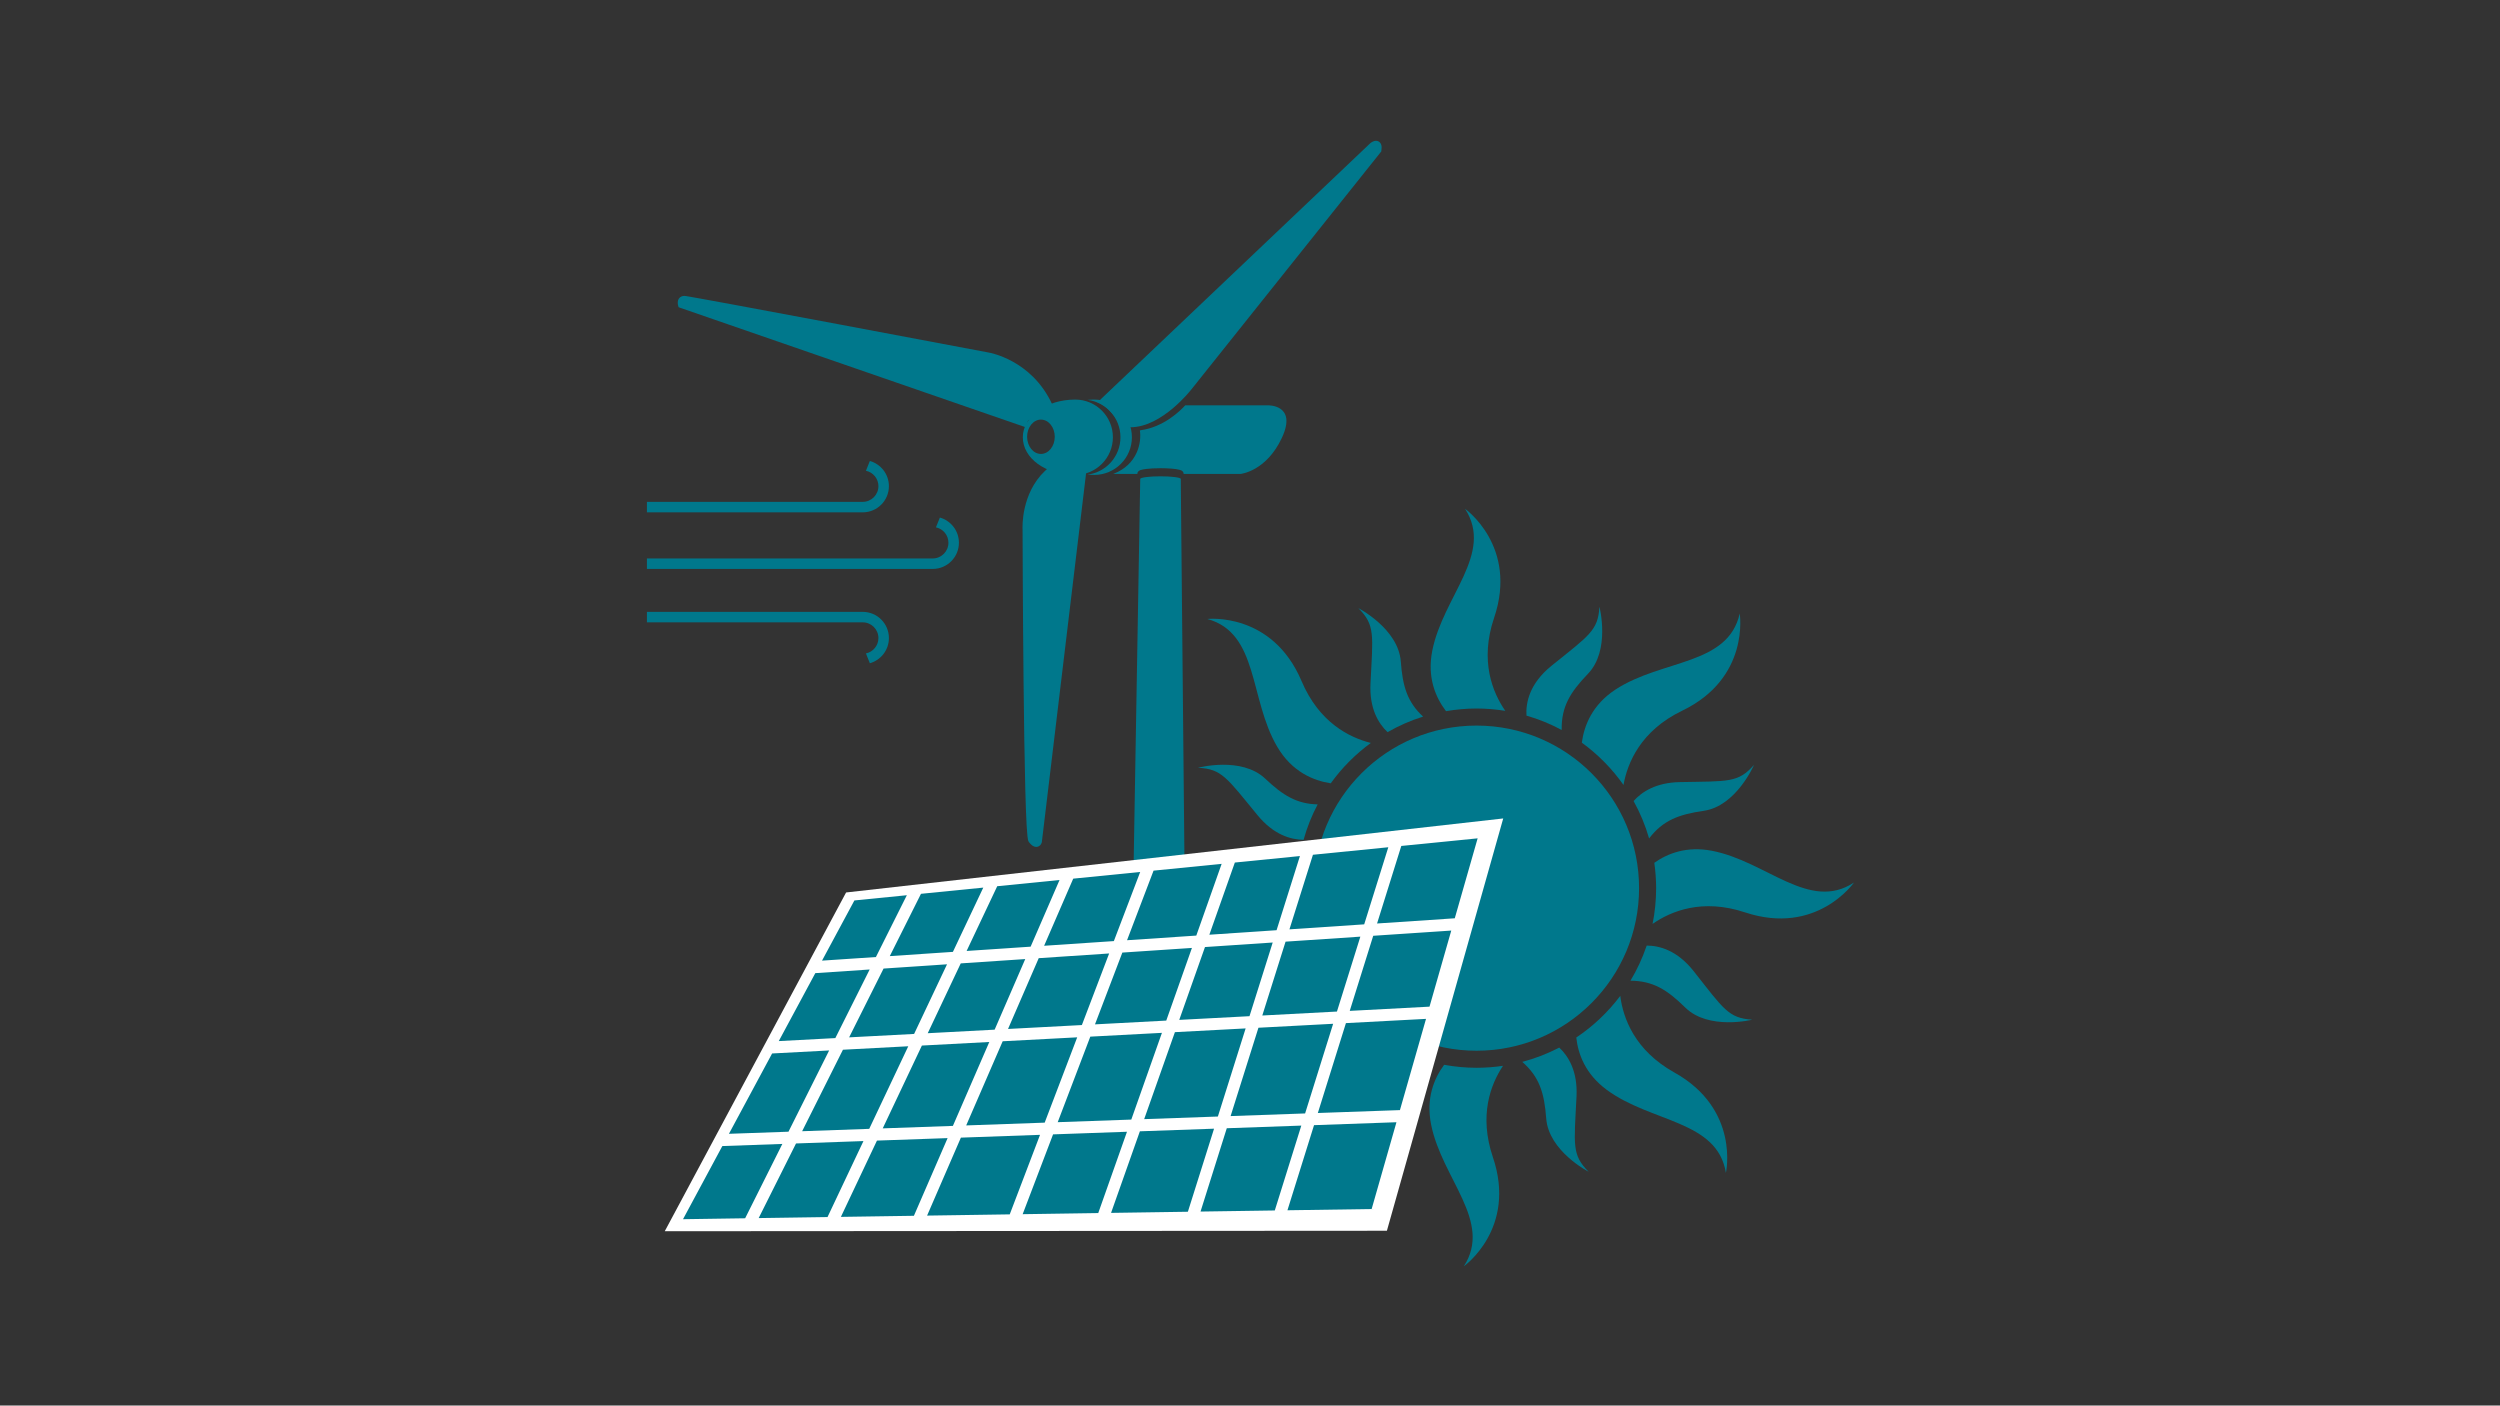<svg xmlns="http://www.w3.org/2000/svg" xmlns:xlink="http://www.w3.org/1999/xlink" width="1366" zoomAndPan="magnify" viewBox="0 0 1024.5 576" height="768" preserveAspectRatio="xMidYMid meet" version="1.0"><rect x="0" y="0" width="1024.5" height="576" fill="#333333" stroke="none"/><defs><clipPath id="5a9087af2c"><path d="M 449 57.699 L 567 57.699 L 567 176 L 449 176 Z M 449 57.699 " clip-rule="nonzero"/></clipPath><clipPath id="07b268b49f"><path d="M 677.016 348 L 759.746 348 L 759.746 378.691 L 677.016 378.691 Z M 677.016 348 " clip-rule="nonzero"/></clipPath><clipPath id="318c19ad39"><path d="M 585.027 436 L 616 436 L 616 518.93 L 585.027 518.93 Z M 585.027 436 " clip-rule="nonzero"/></clipPath></defs><path fill="#00788c" d="M 448.422 163.746 C 447.496 163.746 446.586 163.797 445.691 163.875 C 453.289 164.84 459.164 171.324 459.164 179.184 C 459.164 187.051 453.273 193.547 445.66 194.492 C 446.562 194.57 447.48 194.617 448.422 194.617 C 456.941 194.617 463.852 187.707 463.852 179.184 C 463.852 170.66 456.941 163.746 448.422 163.746 " fill-opacity="1" fill-rule="nonzero"/><path fill="#00788c" d="M 426.574 186.02 C 423.445 186.02 420.91 182.871 420.91 178.984 C 420.91 175.105 423.445 171.953 426.574 171.953 C 429.699 171.953 432.238 175.105 432.238 178.984 C 432.238 182.871 429.699 186.02 426.574 186.02 Z M 440.637 163.746 C 428.723 163.746 419.152 170.66 419.152 179.184 C 419.152 187.707 428.332 194.617 440.637 194.617 C 449.156 194.617 456.066 187.707 456.066 179.184 C 456.066 170.66 449.156 163.746 440.637 163.746 " fill-opacity="1" fill-rule="nonzero"/><g clip-path="url(#5a9087af2c)"><path fill="#00788c" d="M 565.652 58.578 C 565.223 57.961 564.43 57.68 563.898 57.703 C 563.152 57.719 562.68 57.969 562.312 58.16 C 561.953 58.359 561.727 58.535 561.688 58.566 L 561.629 58.609 L 449.727 164.902 L 450.961 165.359 L 451.535 165.664 L 451.98 165.973 C 451.984 165.969 452.129 166.035 452.445 166.23 L 452.582 166.375 C 453.738 167.051 455.332 168.867 456.82 170.613 L 457.016 170.902 C 457.773 171.777 458.219 172.715 458.699 173.32 C 459.176 173.922 459.457 174.297 459.457 174.297 L 459.805 174.762 L 460.371 174.859 C 461.312 175.027 462.246 175.105 463.176 175.105 C 469.926 175.078 476.086 171.133 480.637 167.324 C 485.18 163.5 488.109 159.715 488.156 159.668 L 566.027 62.086 L 566.086 61.699 C 566.152 61.262 566.188 60.871 566.188 60.504 C 566.184 59.816 566.082 59.172 565.652 58.578 " fill-opacity="1" fill-rule="nonzero"/></g><path fill="#00788c" d="M 431.227 165.777 C 426.973 156.504 420.402 151.141 414.922 148.141 C 409.707 145.285 405.469 144.516 404.965 144.434 C 404.965 144.434 374.352 138.645 343.512 132.859 C 328.094 129.965 312.617 127.07 300.891 124.898 C 295.023 123.816 290.094 122.91 286.574 122.277 C 284.812 121.957 283.406 121.711 282.402 121.539 C 281.898 121.457 281.504 121.387 281.203 121.344 C 280.875 121.297 280.797 121.27 280.469 121.262 C 279.621 121.227 278.699 121.648 278.25 122.316 C 277.801 122.965 277.746 123.598 277.738 124.051 C 277.742 124.68 277.871 125.102 277.891 125.18 L 278.098 125.91 L 420.332 175.098 L 421.293 172.328 L 421.289 172.324 L 424.914 169.902 L 429.602 167.266 C 429.555 167.035 429.508 166.812 429.457 166.586 L 431.227 165.777 " fill-opacity="1" fill-rule="nonzero"/><path fill="#00788c" d="M 442.504 190.828 L 442.5 190.828 L 437.805 192.469 L 433.391 191.43 L 432.328 189.77 C 426.105 193.734 422.762 199.367 421.004 204.43 C 419.246 209.504 419.027 214.039 419.027 216.062 C 419.027 216.656 419.043 217.031 419.051 217.145 C 419.055 218.68 419.137 249.027 419.457 279.695 C 419.617 295.434 419.852 311.25 420.164 323.312 C 420.324 329.344 420.5 334.434 420.707 338.117 C 420.812 339.961 420.922 341.453 421.039 342.555 C 421.102 343.105 421.164 343.559 421.234 343.941 C 421.277 344.133 421.312 344.305 421.367 344.484 C 421.43 344.668 421.477 344.844 421.707 345.156 C 422.617 346.305 423.434 347.02 424.648 347.07 C 425.605 347.07 426.254 346.461 426.508 346.062 C 426.793 345.652 426.879 345.336 426.906 345.246 L 426.938 345.137 L 445.41 191.172 L 442.504 190.828 " fill-opacity="1" fill-rule="nonzero"/><path fill="#00788c" d="M 519.281 166.094 L 485.711 166.094 C 483.762 168.254 476.961 175.027 467.41 176.316 L 467.121 176.41 C 467.863 181.156 466.324 190.352 456.195 194.223 L 466.086 194.223 L 466.094 194.098 C 466.098 193.758 466.242 193.461 466.383 193.285 C 466.531 193.102 466.676 193 466.805 192.914 C 467.066 192.75 467.305 192.668 467.574 192.578 C 468.105 192.418 468.754 192.301 469.547 192.195 C 471.121 191.992 473.234 191.871 475.57 191.871 C 478.867 191.875 481.672 192.102 483.258 192.496 C 483.805 192.676 484.191 192.68 484.758 193.285 C 484.898 193.461 485.039 193.754 485.051 194.094 L 485.051 194.09 L 485.055 194.223 L 508.344 194.223 C 508.344 194.223 518.895 193.246 525.336 179.379 C 531.781 165.508 519.281 166.094 519.281 166.094 " fill-opacity="1" fill-rule="nonzero"/><path fill="#00788c" d="M 486.172 433.453 L 483.879 196.27 C 483.879 195.676 480.156 195.191 475.57 195.191 C 470.984 195.191 467.266 195.676 467.266 196.27 L 463.199 433.453 L 486.172 433.453 " fill-opacity="1" fill-rule="nonzero"/><path fill="#00788c" d="M 671.691 363.961 C 671.691 400.762 641.871 430.59 605.082 430.59 C 568.289 430.59 538.469 400.762 538.469 363.961 C 538.469 327.164 568.289 297.344 605.082 297.344 C 641.871 297.344 671.691 327.164 671.691 363.961 " fill-opacity="1" fill-rule="nonzero"/><path fill="#00788c" d="M 605.082 290.348 C 609.094 290.348 613.027 290.688 616.871 291.309 C 611.656 283.781 606.309 270.832 612.281 253.195 C 622.219 223.891 600.367 208.496 600.367 208.496 C 612.281 226.871 591.426 244.258 586.953 266.609 C 584.746 277.656 588.359 285.91 592.582 291.434 C 596.648 290.738 600.816 290.348 605.082 290.348 " fill-opacity="1" fill-rule="nonzero"/><path fill="#00788c" d="M 712.934 251.422 C 708.16 272.797 681.152 270.09 662.062 282.551 C 652.457 288.832 649.152 297.398 648.238 304.352 C 654.836 309.141 660.609 314.996 665.309 321.672 C 666.922 312.668 672.305 299.461 689.375 291.238 C 717.25 277.809 712.934 251.422 712.934 251.422 " fill-opacity="1" fill-rule="nonzero"/><g clip-path="url(#07b268b49f)"><path fill="#00788c" d="M 701.555 348.648 C 691.25 346.66 683.406 349.711 677.938 353.578 C 678.414 356.973 678.684 360.438 678.684 363.961 C 678.684 368.977 678.172 373.879 677.223 378.617 C 684.734 373.395 697.586 368.07 715.125 373.895 C 744.496 383.633 759.742 361.676 759.742 361.676 C 741.445 373.723 723.93 352.973 701.555 348.648 " fill-opacity="1" fill-rule="nonzero"/></g><path fill="#00788c" d="M 561.773 304.457 C 552.898 302.223 540.539 296.031 533.387 279.129 C 521.332 250.633 494.77 253.656 494.77 253.656 C 515.887 259.457 511.863 286.312 523.383 305.98 C 529.426 316.309 538.277 319.914 545.336 321.008 C 549.902 314.656 555.449 309.066 561.773 304.457 " fill-opacity="1" fill-rule="nonzero"/><path fill="#00788c" d="M 533.16 379.59 C 532.07 374.547 531.48 369.324 531.48 363.961 C 531.48 360.387 531.754 356.879 532.246 353.434 C 526.953 349.191 519.133 347.066 508.512 348.609 C 485.961 351.891 467.512 370.344 449.793 357.469 C 449.793 357.469 464.02 380.105 493.801 371.734 C 513.09 366.305 526.27 373.703 533.16 379.59 " fill-opacity="1" fill-rule="nonzero"/><path fill="#00788c" d="M 534.484 384.758 C 528.844 391.965 522.477 394.375 512.184 395.809 C 498.855 397.656 491.484 414.555 491.484 414.555 C 497.977 407.172 502 407.91 521.895 407.625 C 531.691 407.484 537.508 403.727 540.895 399.961 C 538.215 395.195 536.051 390.105 534.484 384.758 " fill-opacity="1" fill-rule="nonzero"/><path fill="#00788c" d="M 561.629 280.02 C 561.113 290.332 564.875 296.492 568.621 300.031 C 573.188 297.414 578.055 295.262 583.18 293.668 C 576.703 287.684 574.793 281.23 574.047 271.082 C 573.047 257.668 556.664 249.223 556.664 249.223 C 563.613 256.18 562.621 260.152 561.629 280.02 " fill-opacity="1" fill-rule="nonzero"/><path fill="#00788c" d="M 639.973 299.145 C 639.828 289.672 643.363 283.785 650.723 276.148 C 660.062 266.48 655.449 248.629 655.449 248.629 C 654.887 258.449 651.266 260.352 635.793 272.848 C 626.742 280.156 625.238 288 625.547 293.258 C 630.598 294.719 635.434 296.688 639.973 299.145 " fill-opacity="1" fill-rule="nonzero"/><path fill="#00788c" d="M 688.43 320.504 C 678.617 320.691 672.816 324.477 669.449 328.266 C 672.113 333.066 674.254 338.207 675.801 343.59 C 681.445 336.223 687.828 333.773 698.199 332.27 C 711.512 330.363 718.809 313.43 718.809 313.43 C 712.348 320.848 708.316 320.125 688.43 320.504 " fill-opacity="1" fill-rule="nonzero"/><path fill="#00788c" d="M 539.98 329.637 C 531.422 329.457 525.746 325.965 518.488 319.094 C 508.723 309.844 490.922 314.637 490.922 314.637 C 500.746 315.098 502.688 318.703 515.328 334.059 C 521.988 342.156 529.031 344.113 534.203 344.156 C 535.613 339.07 537.562 334.211 539.98 329.637 " fill-opacity="1" fill-rule="nonzero"/><path fill="#00788c" d="M 544.645 405.953 C 538.258 406.949 530.938 410.059 524.984 417.949 C 511.266 436.152 512.145 463.293 490.5 466.609 C 490.5 466.609 516.531 472.695 531.809 445.793 C 540.738 430.074 553.461 425.27 562.512 423.992 C 555.566 419.059 549.516 412.945 544.645 405.953 " fill-opacity="1" fill-rule="nonzero"/><path fill="#00788c" d="M 571.176 429.297 C 571.559 437.984 568.422 443.902 561.914 451.621 C 553.234 461.898 559.035 479.402 559.035 479.402 C 558.93 469.562 562.422 467.422 577.035 453.922 C 584.449 447.07 586.16 440.191 586.047 435.078 C 580.844 433.684 575.867 431.73 571.176 429.297 " fill-opacity="1" fill-rule="nonzero"/><g clip-path="url(#318c19ad39)"><path fill="#00788c" d="M 615.93 436.773 C 612.387 437.293 608.766 437.578 605.082 437.578 C 600.547 437.578 596.113 437.141 591.809 436.359 C 587.715 441.879 584.305 450.008 586.461 460.82 C 590.926 483.164 611.789 500.547 599.871 518.93 C 599.871 518.93 621.719 503.531 611.789 474.227 C 605.98 457.09 610.871 444.379 615.93 436.773 " fill-opacity="1" fill-rule="nonzero"/></g><path fill="#00788c" d="M 646.055 449.391 C 646.57 438.996 642.742 432.824 638.98 429.301 C 634.207 431.781 629.141 433.762 623.832 435.156 C 630.836 441.309 632.863 447.848 633.637 458.332 C 634.629 471.742 651.02 480.188 651.02 480.188 C 644.07 473.234 645.062 469.262 646.055 449.391 " fill-opacity="1" fill-rule="nonzero"/><path fill="#00788c" d="M 686.145 439.504 C 669.848 430.418 665.141 417.184 663.98 408.113 C 658.984 414.766 652.887 420.543 645.965 425.176 C 646.691 431.949 649.668 440.098 658.363 446.551 C 676.672 460.125 703.797 459.027 707.277 480.652 C 707.277 480.652 713.164 454.574 686.145 439.504 " fill-opacity="1" fill-rule="nonzero"/><path fill="#00788c" d="M 694.055 397.973 C 687.312 389.438 680.039 387.508 674.816 387.5 C 673.105 392.566 670.875 397.387 668.164 401.891 C 677.371 401.957 683.168 405.551 690.598 412.875 C 700.176 422.316 718.066 417.875 718.066 417.875 C 708.262 417.219 706.391 413.574 694.055 397.973 " fill-opacity="1" fill-rule="nonzero"/><path fill="#ffffff" d="M 272.418 504.555 L 346.73 365.734 L 616.02 335.402 L 568.352 504.363 L 272.418 504.555 " fill-opacity="1" fill-rule="nonzero"/><path fill="#00788c" d="M 534.836 456.289 L 546.32 419.547 L 515.707 421.168 L 504.305 457.367 Z M 523.141 381.199 L 532.711 350.809 L 506.039 353.469 L 495.59 383.047 Z M 502.734 462.352 L 491.98 496.496 L 522.41 496.047 L 533.277 461.27 Z M 553.125 414.258 L 585.812 412.527 L 594.734 381.344 L 562.746 383.484 Z M 467.121 463.609 L 455.312 497.039 L 486.793 496.574 L 497.52 462.535 Z M 559.051 378.797 L 568.926 347.203 L 538.043 350.281 L 528.414 380.848 Z M 526.824 385.891 L 517.289 416.152 L 547.879 414.535 L 557.473 383.836 Z M 540.051 456.105 L 573.691 454.922 L 584.383 417.535 L 551.559 419.273 Z M 564.32 378.445 L 596.168 376.312 L 605.535 343.551 L 574.25 346.672 Z M 358.949 392.191 L 371.625 366.863 L 350.133 369.004 L 336.867 393.668 Z M 538.492 461.09 L 527.594 495.969 L 562.098 495.461 L 572.266 459.891 Z M 431.547 464.867 L 419.086 497.574 L 450.062 497.113 L 461.836 463.793 Z M 393.773 466.203 L 379.922 498.152 L 413.789 497.648 L 426.207 465.055 Z M 359.379 467.414 L 344.598 498.676 L 374.52 498.23 L 388.328 466.395 Z M 326.211 468.59 L 310.906 499.168 L 339.117 498.75 L 353.84 467.609 Z M 279.898 499.629 L 305.359 499.25 L 320.605 468.785 L 296.012 469.656 Z M 499.086 457.555 L 510.461 421.445 L 481.477 422.977 L 468.883 458.621 Z M 463.602 458.805 L 476.156 423.262 L 446.809 424.816 L 433.449 459.871 Z M 493.801 388.102 L 483.254 417.953 L 512.043 416.434 L 521.551 386.246 Z M 428.109 460.059 L 441.434 425.098 L 410.902 426.711 L 395.945 461.199 Z M 425.672 392.656 L 413.09 421.668 L 443.352 420.066 L 454.527 390.73 Z M 459.938 390.367 L 448.723 419.785 L 477.934 418.238 L 488.453 388.461 Z M 393.711 394.797 L 380.184 423.41 L 407.602 421.957 L 420.145 393.027 Z M 356.391 397.297 L 334.117 398.789 L 319.141 426.637 L 342.32 425.41 Z M 422.352 387.945 L 434.199 360.629 L 408.664 363.172 L 396.117 389.703 Z M 456.457 385.66 L 467.254 357.332 L 439.809 360.07 L 427.879 387.578 Z M 390.5 390.078 L 402.949 363.742 L 377.418 366.285 L 364.641 391.812 Z M 390.496 461.391 L 405.414 427.008 L 377.793 428.469 L 361.742 462.406 Z M 356.207 462.602 L 372.207 428.762 L 345.438 430.18 L 328.719 463.574 Z M 339.785 430.477 L 316.414 431.711 L 298.715 464.633 L 323.117 463.773 Z M 374.602 423.707 L 388.09 395.172 L 362.086 396.918 L 347.973 425.109 Z M 490.242 383.402 L 500.629 354.008 L 472.727 356.789 L 461.863 385.301 L 490.242 383.402 " fill-opacity="1" fill-rule="nonzero"/><path fill="#00788c" d="M 356.469 188.906 L 354.859 192.922 C 357.781 193.535 359.977 196.121 359.98 199.223 C 359.973 202.781 357.094 205.656 353.543 205.664 L 265.109 205.664 L 265.109 209.957 L 353.543 209.957 C 359.473 209.957 364.273 205.152 364.273 199.223 C 364.273 194.312 360.973 190.184 356.469 188.906 " fill-opacity="1" fill-rule="nonzero"/><path fill="#00788c" d="M 356.469 271.793 L 354.859 267.777 C 357.781 267.164 359.977 264.578 359.98 261.477 C 359.973 257.918 357.094 255.039 353.543 255.035 L 265.109 255.035 L 265.109 250.742 L 353.543 250.742 C 359.473 250.742 364.273 255.547 364.273 261.477 C 364.273 266.387 360.973 270.516 356.469 271.793 " fill-opacity="1" fill-rule="nonzero"/><path fill="#00788c" d="M 385.16 212.09 L 383.551 216.109 C 386.473 216.719 388.668 219.305 388.668 222.41 C 388.664 225.969 385.785 228.848 382.234 228.852 L 265.109 228.852 L 265.109 233.145 L 382.234 233.145 C 388.156 233.145 392.961 228.34 392.965 222.41 C 392.961 217.496 389.66 213.367 385.16 212.09 " fill-opacity="1" fill-rule="nonzero"/></svg>